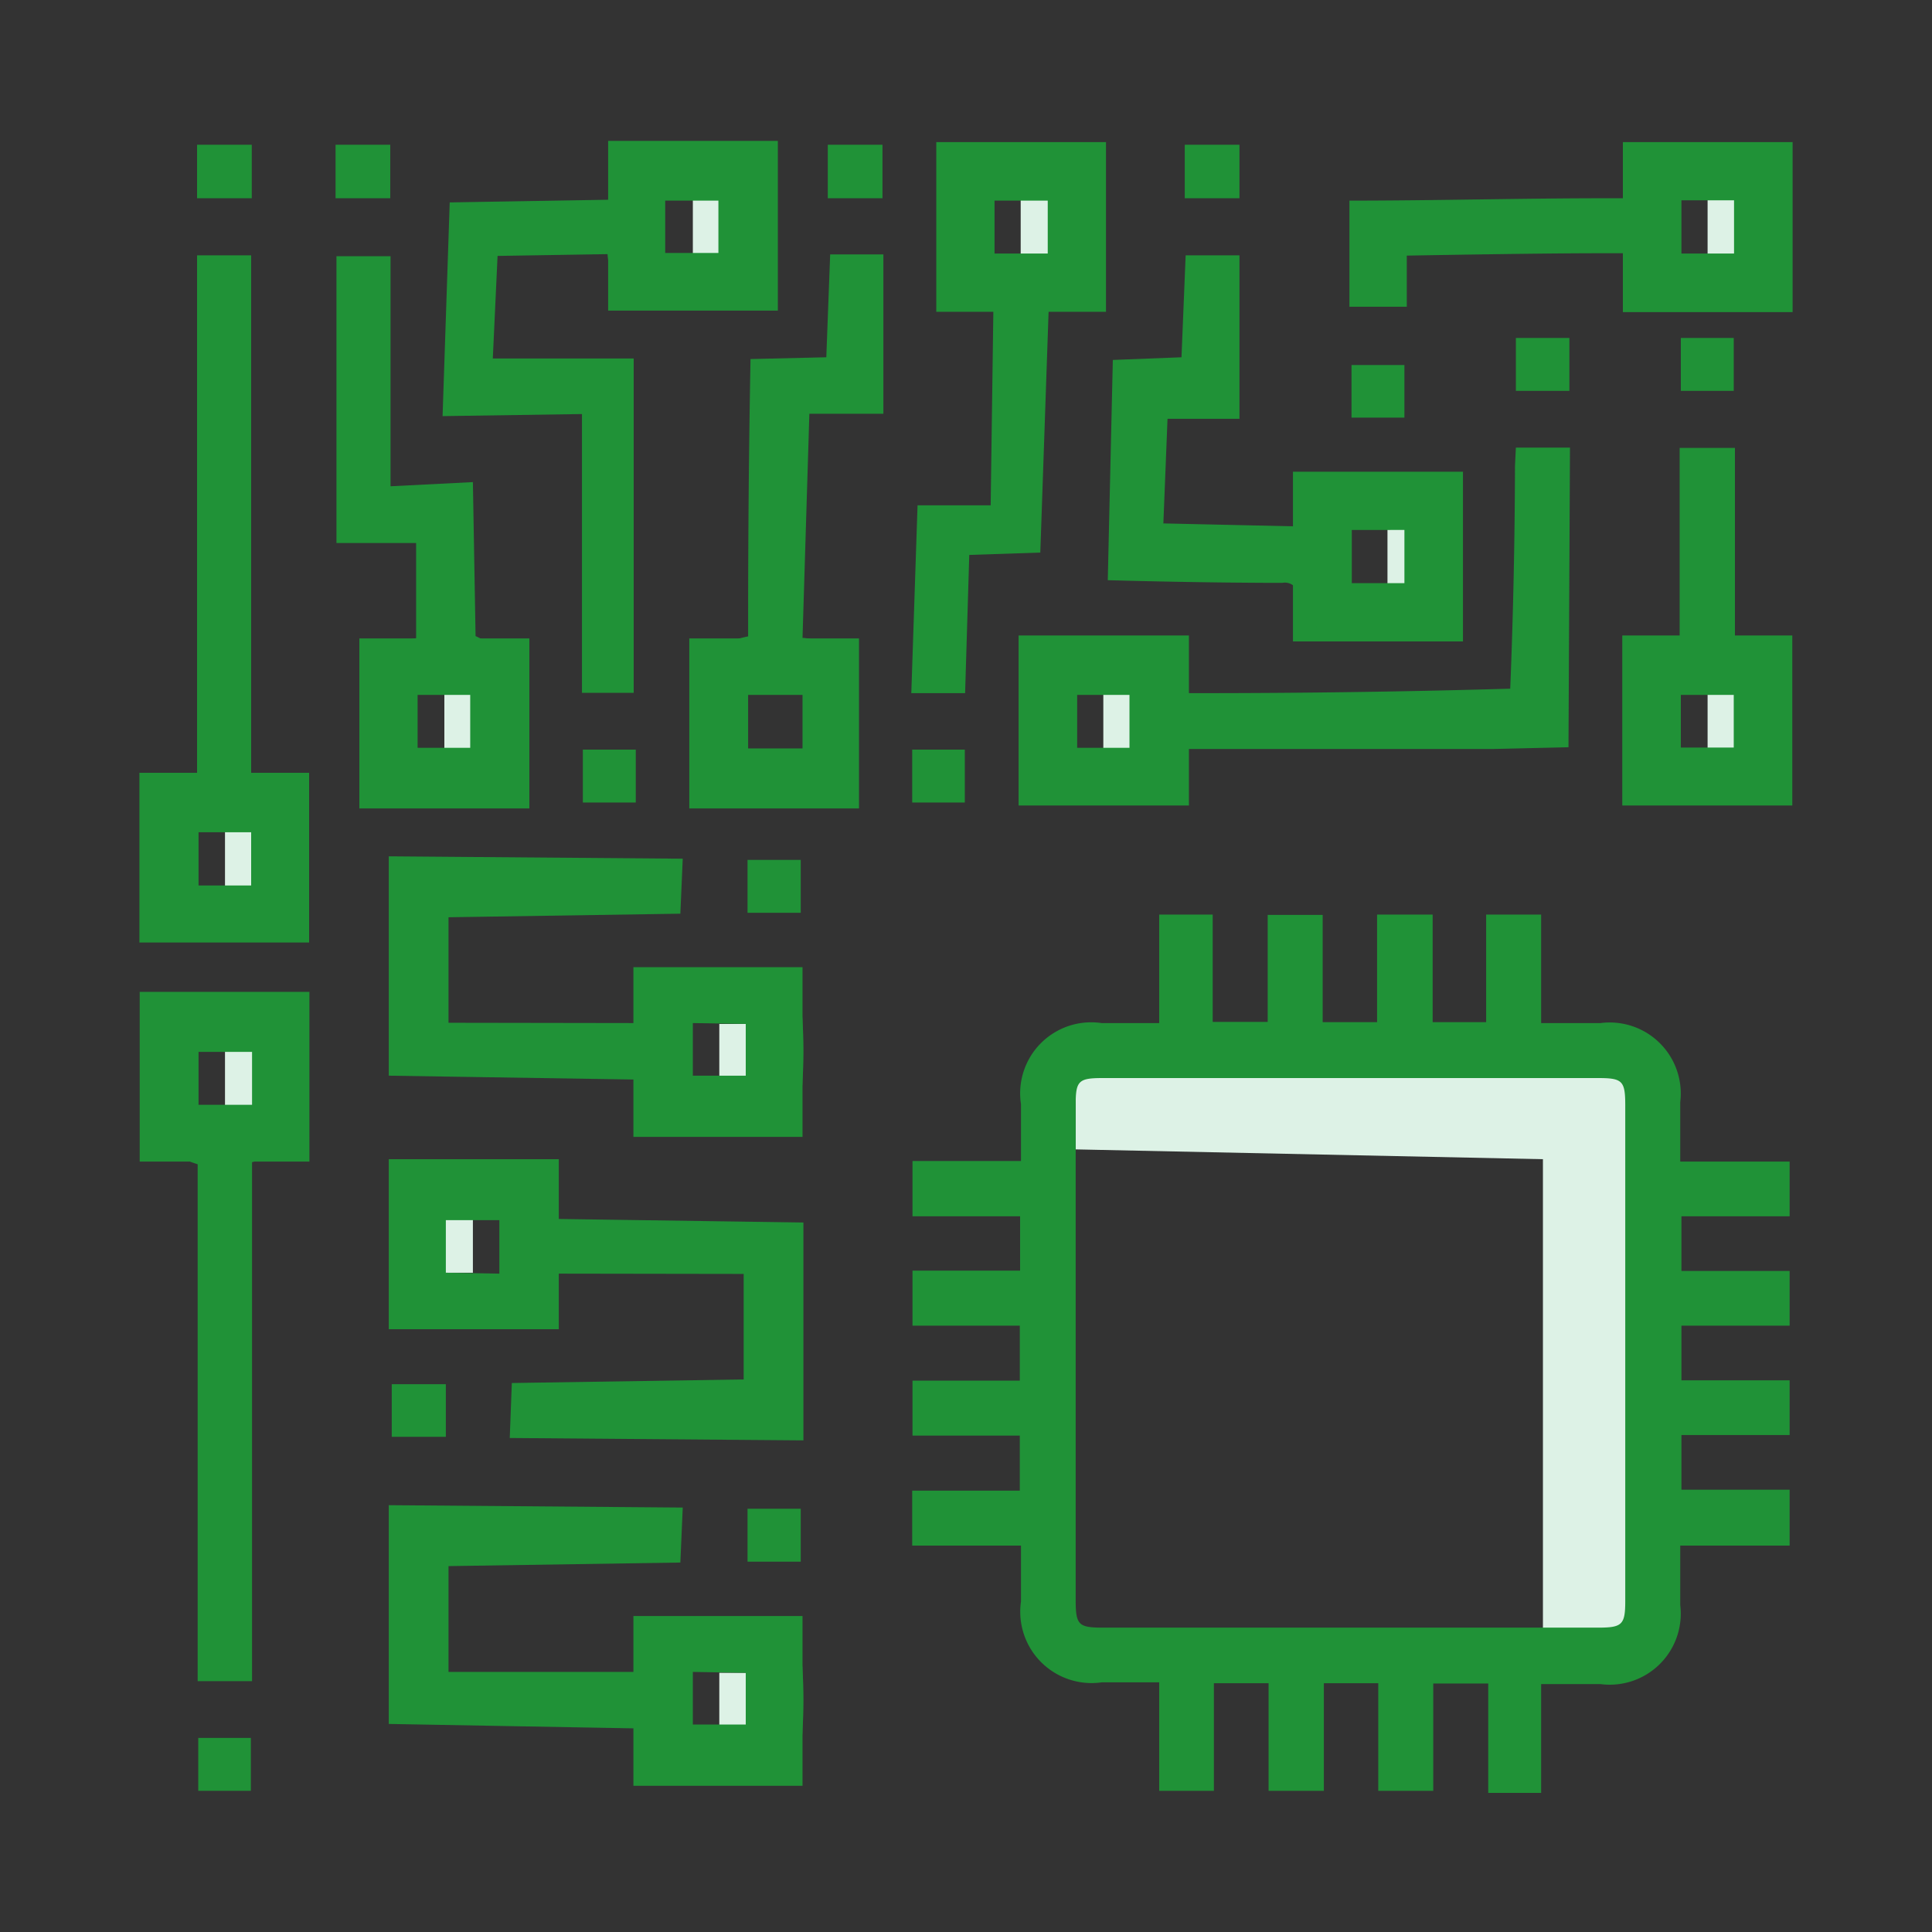 <svg id="Layer_1" data-name="Layer 1" xmlns="http://www.w3.org/2000/svg" viewBox="0 0 65 65"><rect x="0" y="0" width="65" height="65" fill="#333333" stroke="none"/><defs><style>.cls-1{fill:#209237;}.cls-2{fill:#ddf2e6;}</style></defs><path class="cls-1" d="M36.4,5.59V9.68H32.31V5.59H36.4m.81-.81H31.5v5.71h5.71V4.78Z"/><path class="cls-1" d="M59.5,5.6V9.68H55.41V5.6H59.5m.81-.82H54.6V10.5h5.71V4.78Z"/><path class="cls-1" d="M59.48,22.2v4.08H55.4V22.2h4.08m.82-.82H54.58V27.1H60.3V21.38Z"/><path class="cls-1" d="M48.4,16.68v4.09H44.32V16.68H48.4m.82-.81H43.5v5.71h5.72V15.87Z"/><path class="cls-1" d="M39.17,22.2v4.08H35.08V22.2h4.09m.81-.82H34.27V27.1H40V21.38Z"/><rect class="cls-2" x="23.31" y="4.87" width="1.86" height="4.57"/><rect class="cls-2" x="34.34" y="5.77" width="1.9" height="3.67"/><rect class="cls-2" x="57.45" y="5.77" width="1.8" height="3.66"/><rect class="cls-2" x="46.68" y="16.98" width="1.51" height="3.15"/><rect class="cls-2" x="57.45" y="22.37" width="1.8" height="3.75"/><rect class="cls-2" x="7.57" y="34.55" width="1.48" height="3.04"/><rect class="cls-2" x="7.57" y="27.66" width="1.48" height="2.61"/><rect class="cls-2" x="14.95" y="22.37" width="1.35" height="3.23"/><rect class="cls-2" x="37.12" y="22.72" width="1.87" height="2.5"/><polyline class="cls-2" points="36.19 38.67 51.91 39 51.91 55.36 55.44 54.76 55.44 35.34 36.19 35.34 36.19 38.67 36.19 38.67"/><path class="cls-1" d="M60.21,52H56.53v2a2.39,2.39,0,0,1-2.68,2.66h-2v3.66H50.07V56.64H48.22v3.61H46.37V56.63H44.54v3.62H42.68V56.63H40.84v3.62H39V56.6H37.07a2.4,2.4,0,0,1-2.72-2.72V52H30.69V50.15h3.62V48.3H30.7V46.45h3.61V44.6H30.7V42.75h3.62V40.92H30.7V39.06h3.65V37.15a2.39,2.39,0,0,1,2.71-2.73H39V30.77H40.8v3.61h1.85v-3.6H44.5v3.61h1.83V30.77H48.2v3.62H50V30.77h1.85v3.65h2a2.39,2.39,0,0,1,2.68,2.66v2h3.68v1.84H56.57v1.84h3.64v1.84H56.57v1.84h3.64v1.84H56.57v1.84h3.64ZM45.44,54.76h8.33c.81,0,.91-.1.91-.9V37.2c0-.84-.09-.93-.92-.93H37.1c-.81,0-.91.09-.91.89V53.82c0,.85.09.94.92.94Z"/><path class="cls-1" d="M24.6,4.87A2.08,2.08,0,0,1,26,7.19c0,.5,0,1,0,1.51a1.78,1.78,0,0,1-1.72,1.69c-.5,0-1,0-1.51,0a2,2,0,0,1-2.33-1.84l-3.7.06-.16,3.45h4.74l0,11.25H19.58l0-9.38L14.89,14l.24-7.19,5.34-.09A2.12,2.12,0,0,1,21.9,4.87Zm-.43,1.88H22.38V8.51h1.79Z"/><path class="cls-1" d="M35.75,4.87a2.21,2.21,0,0,1,1.38,2.47c0,.29,0,.58,0,.86a2,2,0,0,1-1.85,2.25L35,18.59l-2.39.08-.14,4.65H30.66L30.87,17l2.46,0,.09-6.52c-1.45-.4-1.84-.91-1.84-2.39,0-.31,0-.61,0-.92a2.05,2.05,0,0,1,1.48-2.29Zm-.5,3.66V6.75H33.46V8.53Z"/><path class="cls-1" d="M60.21,8.93a2.07,2.07,0,0,1-2.32,1.43c-.36,0-.72,0-1.08,0a1.92,1.92,0,0,1-2.17-1.84H53.8c-2.16,0-6.47.08-6.47.08l0,1.72H45.4V6.75c2.81,0,5.81-.08,8.63-.08h.63A2.06,2.06,0,0,1,56.1,4.82h2.71a2.49,2.49,0,0,1,1.4,1.41ZM56.57,6.74V8.53h1.77V6.74Z"/><path class="cls-1" d="M60.21,25.65a2.21,2.21,0,0,1-2.46,1.4c-.41,0-.83,0-1.24,0a1.85,1.85,0,0,1-1.83-1.89c0-.47,0-.94,0-1.41,0-1.4.43-1.95,1.83-2.29V15.07h1.86v6.41a2,2,0,0,1,1.84,1.46Zm-3.66-.5h1.78V23.38H56.55Z"/><path class="cls-1" d="M8.47,4.87v1.8H6.63V4.87Z"/><path class="cls-1" d="M13.13,4.87v1.8H11.29V4.87Z"/><path class="cls-1" d="M29.69,4.87v1.8H27.85V4.87Z"/><path class="cls-1" d="M41.7,4.87v1.8H39.86V4.87Z"/><path class="cls-1" d="M51,15.06h1.82l-.05,10.08-2.57.06H39.94a1.71,1.71,0,0,0-.07.26A1.86,1.86,0,0,1,38,27c-.6,0-1.19,0-1.79,0a1.86,1.86,0,0,1-1.88-1.9c0-.6,0-1.19,0-1.79a1.82,1.82,0,0,1,1.81-1.84c.53,0,1.05,0,1.57,0a1.94,1.94,0,0,1,2.2,1.85h.5q5.24,0,10.4-.15.15-3.7.16-7.5ZM38,23.38H36.24v1.78H38Z"/><path class="cls-1" d="M8.45,26.06l.55.13a1.78,1.78,0,0,1,1.31,1.61c0,.72,0,1.45,0,2.16a1.72,1.72,0,0,1-1.58,1.65,19.09,19.09,0,0,1-2.27,0,1.75,1.75,0,0,1-1.65-1.7,17.53,17.53,0,0,1,0-2.05c0-.94.55-1.44,1.82-1.82V8.59H8.45ZM6.68,28v1.79H8.45V28Z"/><path class="cls-1" d="M8.48,39.1V56.56H6.65V39.17A4,4,0,0,1,5.5,38.6a2.72,2.72,0,0,1-.67-1.29,9.36,9.36,0,0,1,0-2.05,1.76,1.76,0,0,1,1.68-1.73,17.46,17.46,0,0,1,2.17,0,1.76,1.76,0,0,1,1.66,1.74c0,.48,0,1,0,1.46C10.33,38.2,10,38.68,8.48,39.1Zm0-1.93V35.39H6.68v1.78Z"/><path class="cls-1" d="M39.89,8.59H41.7l0,3.63c0,.56,0,1.32,0,1.87h.11s-.84,0-2.53,0l-.14,3.52,4.5.1c0-.07,0-.16,0-.27a2.08,2.08,0,0,1,.75-1.15,1.84,1.84,0,0,1,1-.32,14.83,14.83,0,0,1,2.21,0,1.66,1.66,0,0,1,1.52,1.52,13.4,13.4,0,0,1,0,2.37,1.66,1.66,0,0,1-1.54,1.56,15,15,0,0,1-2.32,0A1.67,1.67,0,0,1,43.65,20a.47.47,0,0,0-.15-.31.46.46,0,0,0-.36-.08c-.32,0-2.61,0-5.87-.09l.17-7.41,2.31-.09Zm7.36,9.24H45.48v1.79h1.77Z"/><path class="cls-1" d="M27,21.46a2,2,0,0,1,1.85,2.25c0,.47,0,.93,0,1.4A1.87,1.87,0,0,1,27,27q-.91,0-1.83,0a1.84,1.84,0,0,1-1.84-1.88c0-.47,0-.94,0-1.41,0-1.41.42-2,1.84-2.3v-.56q0-4.41.08-8.77l2.55-.06.13-3.46h1.79l0,3.72,0,1.64-2.49,0Zm0,3.72v-1.8H25.17v1.8Z"/><path class="cls-1" d="M14,21.47l0-3.2-2.68,0,0-9.65h1.82v7.74l2.77-.14L16,21.4h0l.33.16a1.72,1.72,0,0,1,1.42,1.68,19,19,0,0,1,0,2A1.81,1.81,0,0,1,15.91,27,15.06,15.06,0,0,1,14,27a1.81,1.81,0,0,1-1.82-1.78,15.86,15.86,0,0,1,0-1.95C12.25,22.28,12.84,21.7,14,21.47Zm.05,1.91v1.78h1.77V23.38Z"/><path class="cls-1" d="M47.25,12.28v1.77H45.47V12.28Z"/><path class="cls-1" d="M30.69,27V25.22h1.77V27Z"/><path class="cls-1" d="M51,11.37H52.8v1.78H51Z"/><path class="cls-1" d="M56.55,13.15V11.37h1.78v1.78Z"/><path class="cls-1" d="M6.67,58.47H8.44v1.78H6.67Z"/><path class="cls-1" d="M19.61,25.22h1.78V27H19.61Z"/><path class="cls-1" d="M9.6,34.18v4.09H5.51V34.18H9.6m.81-.81H4.7v5.71h5.71V33.37Z"/><path class="cls-1" d="M9.59,26.83v4.09H5.5V26.83H9.59M10.4,26H4.69v5.71H10.4V26Z"/><rect class="cls-2" x="14.07" y="40.5" width="1.84" height="2.32" transform="translate(29.98 83.32) rotate(180)"/><path class="cls-1" d="M18.73,42.85a2,2,0,0,1-2.29,1.84c-.47,0-.94,0-1.41,0a1.83,1.83,0,0,1-1.87-1.78,15.71,15.71,0,0,1,0-1.94,1.84,1.84,0,0,1,1.91-1.81H16.3c1.56,0,2,.34,2.45,1.85l8.28.12v7.33l-9.88-.08.07-1.85,7.8-.12,0-3.55Zm-1.93,0V41.05H15v1.77Z"/><path class="cls-1" d="M15,46.57v1.77H13.18V46.57Z"/><path class="cls-1" d="M18,39.84v4.08H13.9V39.84H18M18.8,39H13.08v5.72H18.8V39Z"/><rect class="cls-2" x="24.2" y="56.28" width="1.84" height="2.32"/><path class="cls-1" d="M21.38,56.25a2,2,0,0,1,2.29-1.84h1.41A1.84,1.84,0,0,1,27,56.19a15.86,15.86,0,0,1,0,2,1.83,1.83,0,0,1-1.91,1.8c-.41,0-.83,0-1.24,0-1.56,0-2-.34-2.45-1.84L13.08,58V50.64l9.89.08-.08,1.85-7.8.12,0,3.56Zm1.93,0v1.77h1.78V56.28Z"/><path class="cls-1" d="M25.15,52.54V50.76h1.79v1.78Z"/><path class="cls-1" d="M26.21,55.18v4.09H22.13V55.18h4.08m.82-.81H21.31v5.71H27V54.37Z"/><rect class="cls-2" x="24.2" y="34.45" width="1.84" height="2.32"/><path class="cls-1" d="M21.38,34.42a2,2,0,0,1,2.29-1.84h1.41A1.84,1.84,0,0,1,27,34.36a15.86,15.86,0,0,1,0,2,1.84,1.84,0,0,1-1.91,1.8H23.81c-1.56,0-2-.34-2.45-1.84l-8.28-.13V28.81l9.89.08-.08,1.85-7.8.12,0,3.55Zm1.93,0v1.77h1.78V34.45Z"/><path class="cls-1" d="M25.15,30.71V28.93h1.79v1.78Z"/><path class="cls-1" d="M26.21,33.35v4.09H22.13V33.35h4.08m.82-.81H21.31v5.71H27V32.54Z"/><path class="cls-1" d="M17,22.29v4.09H12.9V22.29H17m.82-.81H12.09V27.2h5.72V21.48Z"/><path class="cls-1" d="M28.09,22.29v4.09H24V22.29h4.09m.81-.81H23.19V27.2H28.9V21.48Z"/><path class="cls-1" d="M25.36,5.55V9.64H21.27V5.55h4.09m.81-.81H20.46v5.71h5.71V4.74Z"/></svg>